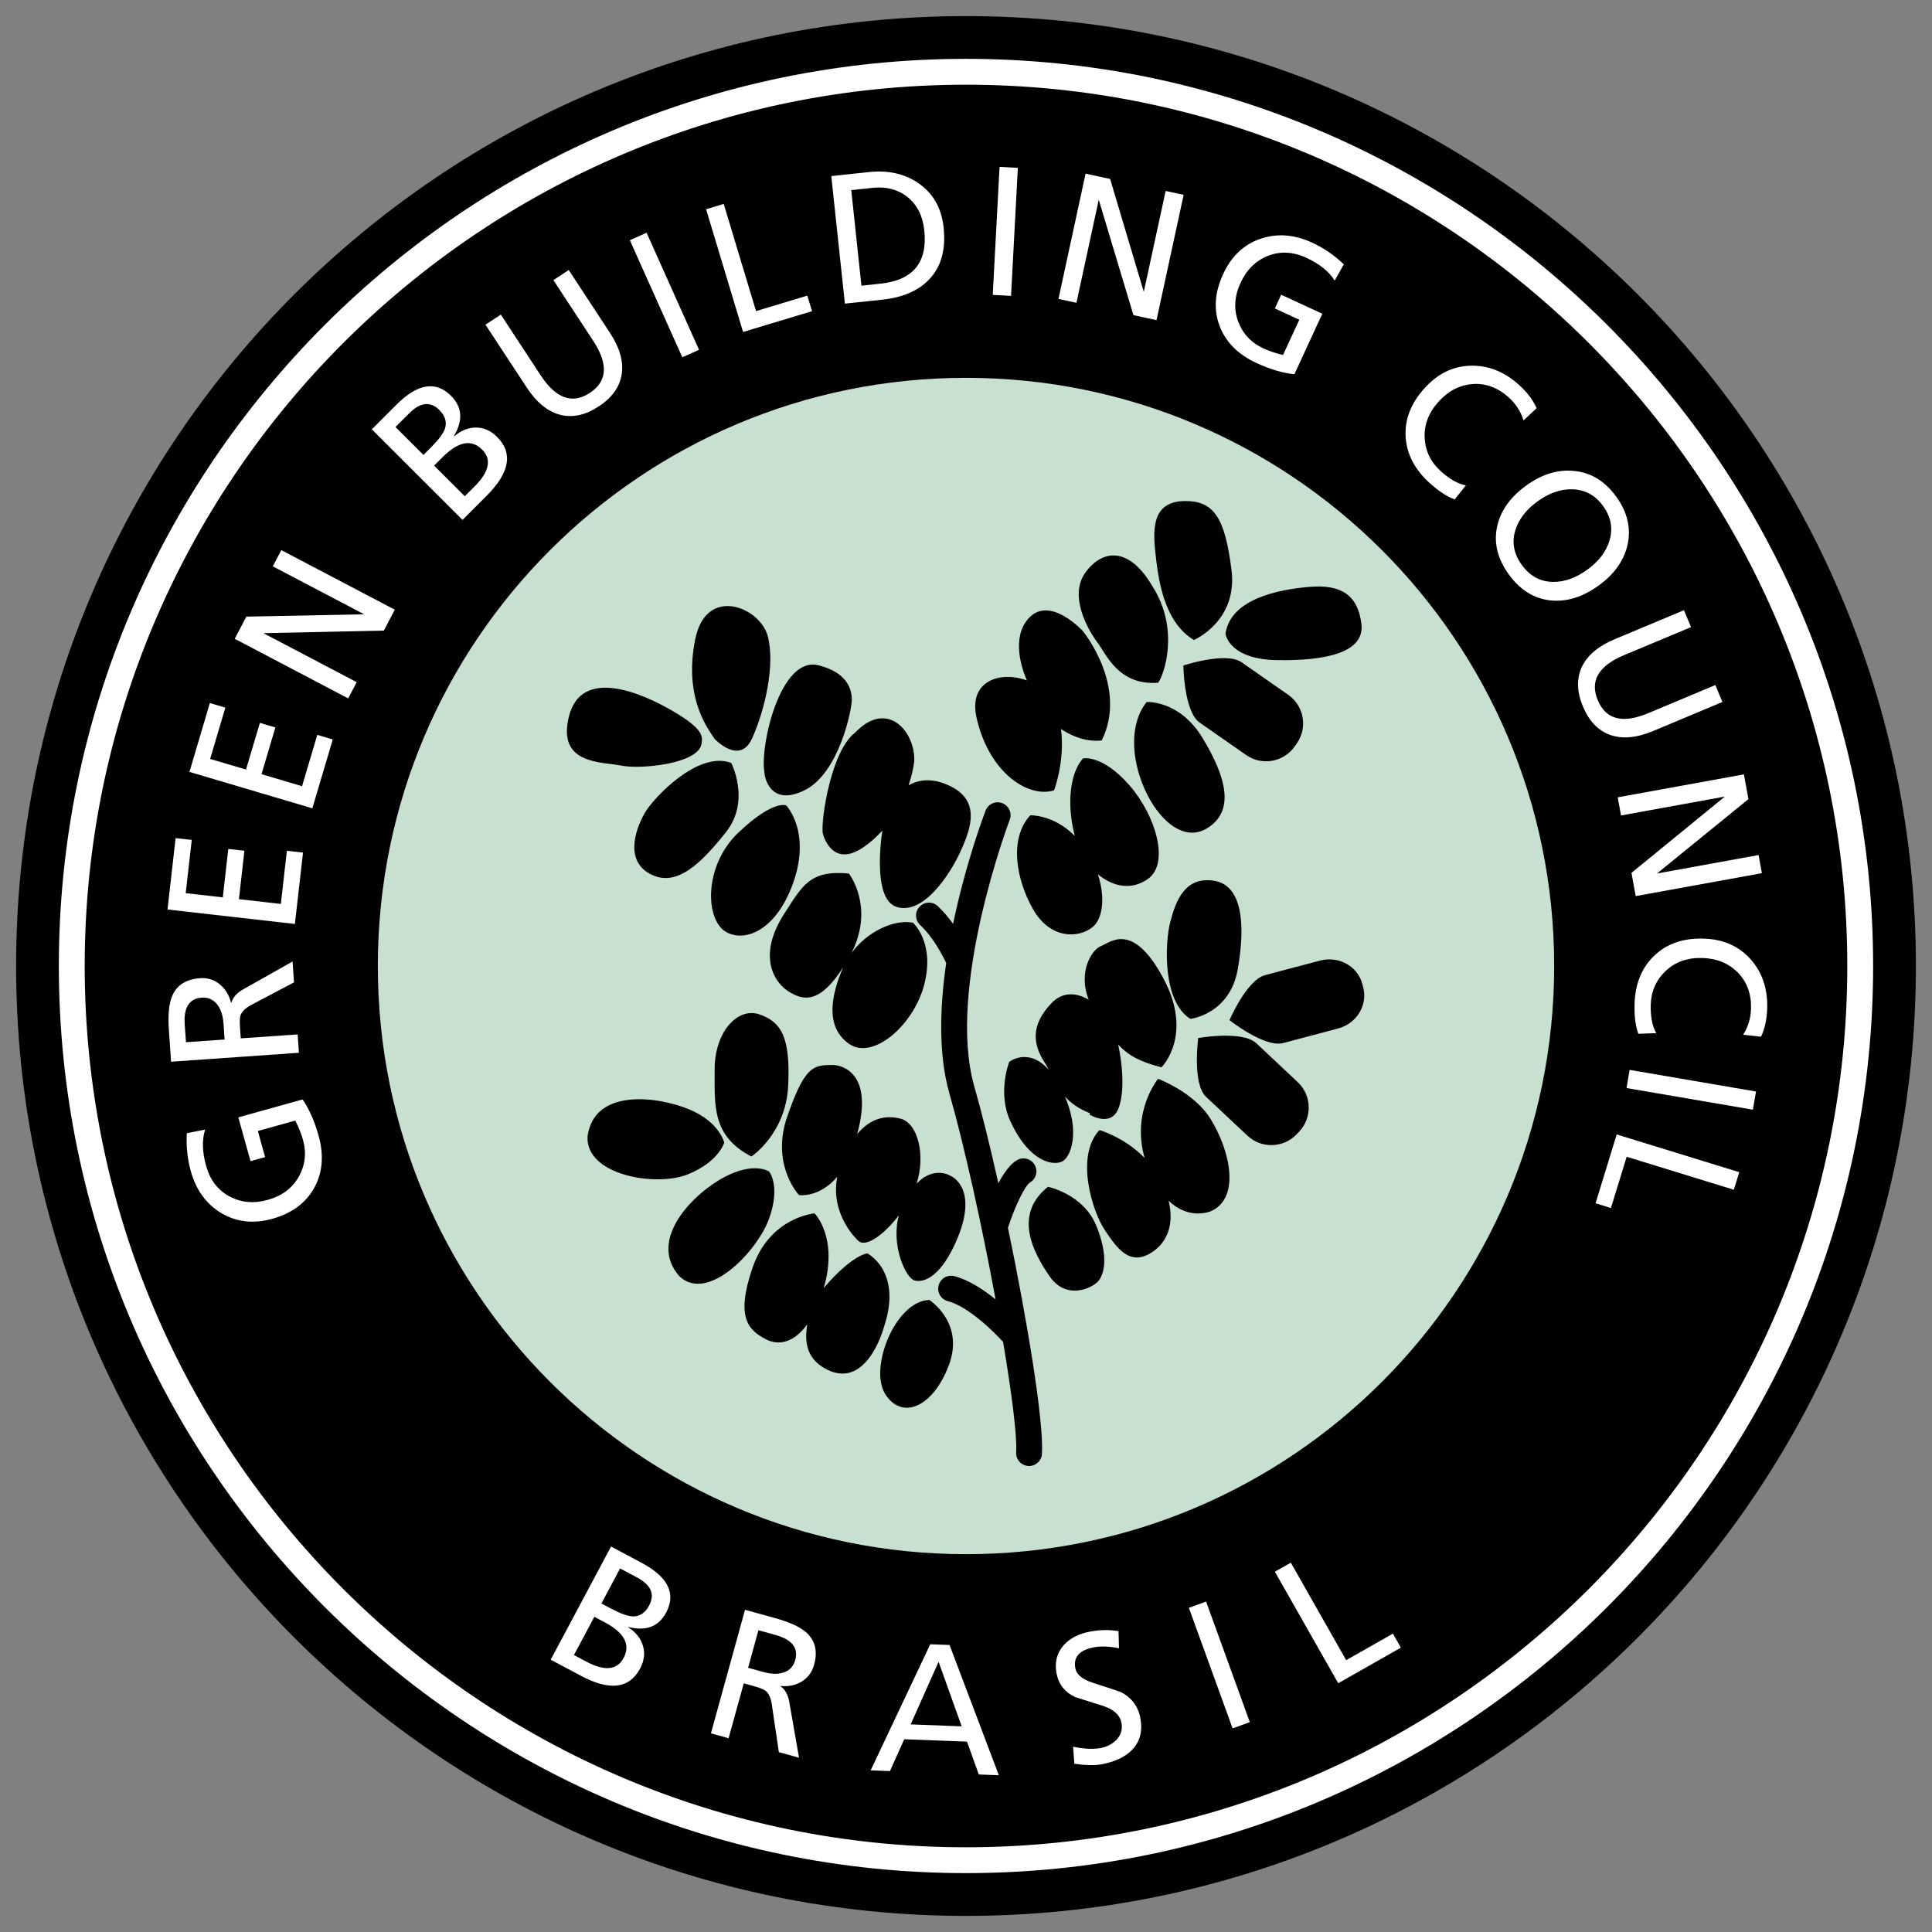 <?xml version="1.0" encoding="UTF-8"?><svg id="COR" xmlns="http://www.w3.org/2000/svg" viewBox="0 0 600 600"><rect x="0" y="0" width="600" height="600" fill="#808080" stroke="none"/><defs><style>.cls-1{fill:#fff;}.cls-2{fill:#c7e0cf;}</style></defs><path d="M595,300.002c0,162.918-132.087,294.997-295.003,294.997S5,462.921,5,300.002,137.078,5.001,299.997,5.001s295.003,132.083,295.003,295.001Z"/><path class="cls-1" d="M573.692,300.002c0,150.914-122.78,273.689-273.695,273.689S26.304,450.916,26.304,300.002C26.304,149.079,149.075,26.308,299.997,26.308s273.695,122.771,273.695,273.694ZM299.997,18.276C144.654,18.276,18.275,144.663,18.275,300.002s126.379,281.709,281.722,281.709c155.351,0,281.719-126.364,281.719-281.709S455.348,18.276,299.997,18.276Z"/><g><path class="cls-1" d="M58.019,351.923l5.687-1.119c-1.014,3.172-.9,6.934,.309,11.289,1.222,4.359,3.623,7.515,7.231,9.446,3.593,1.944,7.563,2.306,11.885,1.098,4.433-1.233,7.65-3.636,9.661-7.206,1.994-3.559,2.434-7.38,1.298-11.451-.541-1.908-1.332-3.896-2.381-5.985l-11.632,3.254,2.257,8.089-4.523,1.268-3.802-13.603,19.963-5.565c2.06,3.027,3.714,6.766,4.963,11.241,1.7,6.082,1.26,11.487-1.336,16.191-2.596,4.721-6.936,7.931-13.012,9.631-5.859,1.633-11.146,1.048-15.825-1.746-4.7-2.802-7.856-7.145-9.505-13.035-1.069-3.814-1.468-7.755-1.237-11.798Z"/><path class="cls-1" d="M92.831,326.95l-39.702,2.773-.673-9.745c-.351-4.784,.008-8.386,1.069-10.776,1.443-3.32,4.313-5.112,8.594-5.413,2.348-.168,4.403,.469,6.135,1.895,1.738,1.431,2.905,3.337,3.482,5.697l.122-.009c.497-1.666,1.727-3.053,3.709-4.144l15.291-8.622,.444,6.486-13.357,7.05c-1.693,.917-2.762,1.952-3.221,3.09-.255,.73-.324,2.013-.192,3.836l.246,3.404,17.662-1.222,.391,5.699Zm-35.075-3.28l11.994-.844-.33-4.834c-.189-2.695-.892-4.759-2.087-6.2-1.203-1.445-2.758-2.095-4.687-1.965-3.89,.275-5.649,3.061-5.28,8.377l.391,5.466Z"/><path class="cls-1" d="M91.581,286.944l-39.559-4.49,2.514-22.166,5.014,.566-1.877,16.522,11.519,1.311,1.704-15.04,5.007,.564-1.704,15.036,13.022,1.481,1.873-16.509,5.009,.564-2.522,22.162Z"/><path class="cls-1" d="M96.999,251.033l-38.166-11.312,6.335-21.381,4.814,1.422-4.721,15.933,11.142,3.294,4.306-14.497,4.807,1.42-4.298,14.508,12.589,3.738,4.723-15.936,4.813,1.427-6.345,21.385Z"/><path class="cls-1" d="M108.13,216.894l-35.235-18.51,3.619-6.888,36.579-.724-28.376-14.893,2.647-5.041,35.239,18.508-3.402,6.488-37.398,.801,28.98,15.222-2.653,5.036Z"/><path class="cls-1" d="M143.645,161.459l-28.166-28.126,7.618-7.628c6.577-6.589,12.234-7.517,16.967-2.783,3.499,3.494,3.799,7.653,.909,12.488l.082,.078c2.127-1.814,4.397-2.71,6.808-2.71,2.409,.015,4.584,.982,6.518,2.92,5.005,4.995,3.928,11.079-3.231,18.242l-7.504,7.519Zm-20.837-28.85l8.697,8.678,2.217-2.218c2.373-2.369,3.836-4.292,4.399-5.769,.749-2.1,.196-4.085-1.681-5.964-2.792-2.786-5.914-2.439-9.377,1.033l-4.256,4.239Zm12.009,11.992l9.524,9.513,3.036-3.027c4.603-4.614,5.379-8.443,2.339-11.47-3.303-3.307-7.399-2.521-12.267,2.356l-2.632,2.628Z"/><path class="cls-1" d="M176.625,83.859l12.808,19.522c3.051,4.645,4.258,8.941,3.636,12.873-.619,3.934-3,7.267-7.141,9.97-4.123,2.722-8.129,3.576-11.975,2.586-3.862-.995-7.321-3.821-10.367-8.464l-12.823-19.519,4.774-3.124,12.4,18.893c4.717,7.185,9.791,8.99,15.24,5.422,5.436-3.57,5.79-8.946,1.077-16.134l-12.396-18.893,4.768-3.131Z"/><path class="cls-1" d="M211.897,110.96l-16.288-36.354,5.197-2.325,16.284,36.352-5.192,2.327Z"/><path class="cls-1" d="M230.764,103.094l-11.479-38.109,5.47-1.656,10.039,33.283,15.922-4.799,1.473,4.826-21.425,6.455Z"/><path class="cls-1" d="M262.389,94.294l-4.224-39.607,11.697-1.252c6.051-.639,11.234,.541,15.535,3.572,4.477,3.16,7.027,7.704,7.645,13.639,.711,6.553-.619,11.739-3.985,15.581-3.366,3.846-8.348,6.12-14.971,6.827l-11.698,1.239Zm1.978-35.246l3.156,29.679,5.967-.642c10.099-1.073,14.626-6.596,13.557-16.562-.484-4.512-2.256-7.984-5.31-10.418-2.962-2.285-6.531-3.21-10.73-2.767l-6.64,.709Z"/><path class="cls-1" d="M308.303,91.582l2.121-39.754,5.676,.303-2.112,39.76-5.684-.309Z"/><path class="cls-1" d="M328.719,92.832l8.42-38.908,7.616,1.649,10.46,35.062,6.787-31.33,5.591,1.206-8.424,38.914-7.17-1.559-10.771-35.83-6.93,32.005-5.579-1.209Z"/><path class="cls-1" d="M417.332,82.1l-2.836,5.041c-1.763-2.821-4.684-5.178-8.798-7.082-4.103-1.891-8.058-2.102-11.874-.623-3.799,1.496-6.644,4.273-8.529,8.337-1.935,4.182-2.188,8.184-.791,12.022,1.422,3.829,4.039,6.629,7.864,8.398,1.801,.831,3.82,1.517,6.084,2.064l5.062-10.959-7.599-3.509,1.965-4.258,12.779,5.903-8.668,18.793c-3.64-.377-7.565-1.54-11.777-3.49-5.735-2.645-9.542-6.486-11.453-11.508-1.906-5.037-1.536-10.412,1.119-16.145,2.546-5.52,6.408-9.166,11.584-10.931,5.163-1.752,10.527-1.353,16.086,1.225,3.593,1.654,6.846,3.89,9.783,6.721Z"/><path class="cls-1" d="M477.207,126.752l-4.052,3.818c-.863-2.785-2.411-5.169-4.616-7.155-3.404-3.053-7.119-4.435-11.163-4.147-4.064,.301-7.599,2.114-10.629,5.487-3.08,3.419-4.519,7.168-4.3,11.255,.21,4.079,1.893,7.538,5.036,10.359,2.68,2.422,5.264,3.88,7.747,4.368l-3.455,4.351c-2.335-.816-4.893-2.493-7.691-5.001-4.708-4.233-7.212-9.027-7.549-14.396-.333-5.367,1.603-10.408,5.849-15.103,4.065-4.528,8.837-6.867,14.289-7.012,5.466-.156,10.473,1.822,15.018,5.914,2.524,2.262,4.363,4.685,5.516,7.262Z"/><path class="cls-1" d="M474.018,150.763c4.91-3.541,9.871-5.039,14.904-4.5,5.205,.514,9.542,3.175,13.022,7.987,3.471,4.809,4.637,9.776,3.518,14.907-1.111,4.914-4.09,9.141-8.991,12.688-4.999,3.606-9.981,5.133-14.959,4.616-5.142-.564-9.476-3.271-12.964-8.104-3.5-4.845-4.704-9.791-3.602-14.849,1.052-4.892,4.09-9.139,9.072-12.745Zm3.547,4.895c-3.522,2.54-5.828,5.495-6.918,8.868-1.212,3.777-.564,7.416,1.952,10.908,2.529,3.478,5.773,5.245,9.737,5.281,3.543,.028,7.073-1.226,10.591-3.772,3.518-2.546,5.815-5.539,6.892-8.994,1.161-3.791,.509-7.382-1.948-10.775-2.436-3.387-5.651-5.133-9.606-5.228-3.619-.065-7.183,1.174-10.7,3.713Z"/><path class="cls-1" d="M534.915,218.003l-21.518,9.021c-5.129,2.142-9.556,2.546-13.318,1.218-3.745-1.325-6.581-4.277-8.478-8.83-1.923-4.557-2.028-8.645-.358-12.259,1.691-3.612,5.091-6.491,10.212-8.636l21.514-9.015,2.201,5.247-20.845,8.731c-7.927,3.324-10.633,7.986-8.117,13.991,2.516,6.004,7.747,7.342,15.661,4.014l20.845-8.731,2.2,5.249Z"/><path class="cls-1" d="M502.402,247.617l39.186-7.128,1.405,7.681-28.401,23.106,31.549-5.735,1.027,5.632-39.19,7.121-1.309-7.22,28.999-23.687-32.243,5.859-1.022-5.63Z"/><path class="cls-1" d="M546.903,321.96l-5.562-.606c1.565-2.468,2.385-5.19,2.457-8.152,.109-4.572-1.266-8.304-4.119-11.19-2.861-2.882-6.556-4.387-11.071-4.504-4.612-.114-8.382,1.237-11.356,4.062-2.954,2.819-4.494,6.333-4.607,10.563-.076,3.608,.492,6.52,1.717,8.722l-5.546,.196c-.879-2.3-1.279-5.335-1.191-9.105,.164-6.305,2.171-11.34,6.046-15.08,3.842-3.741,8.933-5.535,15.266-5.375,6.08,.143,10.948,2.249,14.626,6.299,3.652,4.05,5.411,9.135,5.26,15.259-.08,3.381-.719,6.354-1.918,8.912Z"/><path class="cls-1" d="M506.096,332.264l39.253,6.718-.976,5.64-39.241-6.724,.963-5.634Z"/><path class="cls-1" d="M502.082,352.314l38.058,11.712-1.679,5.463-33.283-10.246-4.889,15.917-4.771-1.477,6.564-21.371Z"/></g><g><path class="cls-1" d="M171.024,515.437l18.741-35.147,9.501,5.062c8.222,4.389,10.755,9.535,7.612,15.442-2.327,4.355-6.227,5.861-11.693,4.494l-.05,.101c2.339,1.519,3.854,3.421,4.544,5.727,.69,2.302,.387,4.671-.909,7.086-3.32,6.244-9.451,6.989-18.371,2.226l-9.374-4.99Zm13.557-13.326l-6.337,11.878,3.779,2.007c5.739,3.063,9.627,2.693,11.647-1.098,2.197-4.124,.261-7.809-5.832-11.054l-3.257-1.733Zm7.995-15.017l-5.802,10.881,2.773,1.477c2.962,1.582,5.234,2.415,6.825,2.537,2.222,.105,3.964-1.014,5.213-3.362,1.864-3.496,.619-6.396-3.707-8.71l-5.302-2.823Z"/><path class="cls-1" d="M220.784,538.309l10.591-38.37,9.413,2.6c4.612,1.275,7.885,2.815,9.795,4.599,2.634,2.466,3.383,5.769,2.23,9.909-.623,2.268-1.902,3.989-3.817,5.163-1.931,1.162-4.094,1.629-6.522,1.384l-.03,.109c1.422,1.031,2.302,2.655,2.676,4.889l3.026,17.285-6.265-1.733-2.205-14.937c-.303-1.894-.909-3.244-1.834-4.056-.623-.484-1.801-.968-3.56-1.456l-3.299-.926-4.713,17.058-5.487-1.519Zm14.752-32.025l-3.21,11.66,4.666,1.292c2.605,.724,4.793,.762,6.556,.105,1.75-.665,2.895-1.923,3.417-3.795,1.043-3.779-1.01-6.371-6.139-7.793l-5.289-1.469Z"/><path class="cls-1" d="M270.392,549.796l18.509-39.152,5.992,.218,15.303,40.448-6.219-.231-3.661-10.195-19.498-.745-4.435,9.884-5.992-.227Zm28.275-13.667l-7.179-20.028-8.676,19.423,15.855,.606Z"/><path class="cls-1" d="M347.367,506.562l.143,5.327c-2.971-.606-5.521-.707-7.654-.324-4.565,.825-6.547,2.979-5.92,6.455,.353,1.99,2.146,3.505,5.348,4.548,5.541,1.789,8.495,2.773,8.899,2.971,3.316,1.725,5.327,4.439,5.979,8.15,.728,3.959-.143,7.207-2.583,9.737-2.188,2.247-5.394,3.757-9.623,4.519-2.024,.358-4.801,.299-8.318-.193l-.375-5.297c3.328,.694,6.156,.841,8.487,.425,1.906-.345,3.496-1.144,4.797-2.377,1.536-1.511,2.12-3.316,1.733-5.411-.417-2.365-2.243-4.103-5.453-5.222-2.962-.934-5.908-1.868-8.862-2.807-3.303-1.532-5.247-4.023-5.87-7.473-.61-3.358,.131-6.235,2.205-8.621,1.965-2.209,4.78-3.648,8.445-4.305,2.929-.526,5.794-.568,8.622-.101Z"/><path class="cls-1" d="M382.799,536.765l-13.586-37.444,5.348-1.94,13.578,37.444-5.34,1.94Z"/><path class="cls-1" d="M415.602,522.745l-19.679-34.638,4.956-2.807,17.188,30.279,14.516-8.235,2.462,4.355-19.444,11.045Z"/></g><path class="cls-2" d="M482.664,300.002c0,100.881-81.785,182.661-182.667,182.661s-182.659-81.78-182.659-182.661S199.114,117.339,299.997,117.339s182.667,81.778,182.667,182.663Z"/><g><path d="M319.899,367.209c1.906-1.119,2.537-3.585,1.397-5.493-1.119-1.908-3.585-2.535-5.491-1.412-2.15,1.283-4.107,4.069-5.752,7.166-2.55-11.378-5.142-21.907-7.49-30.121-8.718-30.503,10.81-82.22,11.007-82.745,.8-2.062-.236-4.38-2.306-5.178-2.07-.798-4.397,.244-5.184,2.316-.455,1.163-6.169,16.286-10.09,35.17-1.355-1.895-2.937-3.796-4.746-5.495-1.611-1.521-4.149-1.449-5.672,.172-1.523,1.61-1.439,4.155,.177,5.664,4.233,4.006,7.077,9.64,8.096,11.84-1.994,13.823-2.44,28.421,.993,40.461,4.729,16.538,10.203,41.574,14.348,63.975-3.8-3.072-8.331-6.034-12.792-7.204-2.129-.564-4.33,.711-4.898,2.849-.56,2.146,.707,4.347,2.853,4.906,6.219,1.637,13.902,9.068,17.171,12.661,2.689,16.014,4.372,29.121,4.06,34.284-.134,2.213,1.553,4.111,3.766,4.246,2.205,.131,4.107-1.561,4.241-3.766,.602-9.959-4.464-40.882-10.557-70.196,2.116-6.581,5.281-13.149,6.867-14.1Z"/><path d="M390.171,323.996c-4.33-4.073-18.055-1.626-18.055-1.626,0,0-1.898,14.18,2.428,18.253l12.88,12.084c4.325,4.077,11.201,3.858,15.274-.471l.825-.865c4.065-4.336,3.846-11.213-.48-15.286l-12.871-12.089Zm33.186-17.34l-.277-1.104c-1.456-5.508-7.355-8.75-13.103-7.235l-17.07,4.51c-5.748,1.521-11.075,13.986-11.075,13.986,0,0,10.902,8.628,16.646,7.12l17.075-4.523c5.743-1.515,9.252-7.254,7.805-12.754Zm-21.278-74.839l.682-.978c3.4-4.881,2.201-11.653-2.672-15.048l-14.491-10.109c-4.872-3.408-18.089,.999-18.089,.999,0,0,.164,14.31,5.028,17.708l14.487,10.1c4.872,3.4,11.642,2.2,15.055-2.672Zm-163.223,132.026s-4.531-3.194-13.848,1.683c-9.341,4.877-24.211,19.376-13.965,30.88,8.849,8.314,24.337-7.99,27.876-18.143,3.555-10.149-.063-14.42-.063-14.42Zm-13.936-8.975s-1.38-6.36-10.835-10.324c-9.459-3.964-29.563-6.863-31.621,8.386-.593,12.124,21.253,15.68,30.994,11.836,9.732-3.858,11.461-9.898,11.461-9.898Zm144.777-38.454s12.362-1.368,14.765-15.711c2.427-14.346,1.136-25.985-7.625-27.217-8.777-1.235-11.638,6.07-13.393,12.81-1.746,6.749-2.381,24.827,6.253,30.119Zm-10.052,18.623s-8.306,10.059-4.182,24.56c-6.269-6.448-14.015-8.644-14.015-8.644-7.62,8.11-2.171,25.256,1.536,30.857,3.736,5.596,7.864,11.954,15.181,6.812,4.961-3.501,6.337-9.337,4.755-15.733,6.656,6.379,13.351,3.164,13.351,3.164,8.929-4.22,5.773-18.693-.299-28.528-5.146-8.359-16.326-12.489-16.326-12.489Zm-34.187,33.535c-10.772,8.596-4.696,20.218,.463,27.741,5.171,7.515,13.019,3.829,15.026,1.7,1.99-2.133,3.484-7.78-.547-17.5-4.044-9.724-14.942-11.941-14.942-11.941Zm-30.219-3.387s-5.079-3.309-10.566,2.378c2.836-8.91,.353-18.823-5.036-20.167-4.359-1.086-9.16-.353-13.435,4.816,5.802-21.125-7.174-21.451-7.174-21.451-6.703-.147-9.27,.412-14.975,17.264-4.246,14.464,4.123,23.136,4.123,23.136,0,0,6.307,.867,11.849-5.72-2.331,11.985,6.467,19.845,6.467,19.845,2.192,2.251,7.738-1.447,12.669-7.872-2.562,9.13,2.075,19.494,4.856,20.251,3.08,.837,8.525-1.439,13.397-13.259,6.463-15.732-2.175-19.22-2.175-19.22Zm34.882-4.622c2.427-1.491,5.39-9.042,.585-20.064,1.75,1.986,4.153,3.791,7.814,5.222l-.173,.41s6.619,4.117,8.992-1.857c1.898-4.765,1.397-13.187-.075-19.873,3.215,3.44,6.79,5.35,13.447,7.062,0,0,10.124-9.953,.517-27.77-9.606-17.813-16.473-10.917-19.397-9.835-2.537,.947-7.186,7.679-3.732,16.591-3.707-2.159-7.995-2.577-11.461,1.008-6.867,7.098-5.697,13.168-2.175,18.569,.488,.749,.909,1.504,1.317,2.276-6.446-7.258-12.349-2.523-12.349-2.523,0,0-3.791,9.529,.374,18.493,6.005,12.918,13.62,13.946,16.318,12.293Zm-96.768-1.397s10.7-7.031,11.424-21.975c.711-14.937-2.036-19.79-8.912-22.162-6.892-2.373-13.936,5.603-13.919,16.997,0,11.401-.896,20.704,11.407,27.139Zm30.291-87.885c-12.135-1.149-14.403,3.743-19.952,12.259-8.744,13.418-3.198,21.825,1.59,24.617,4.376,2.562,9.349,3.553,16.562-7.744-3.858,8.971-5.571,18.507,1.801,23.741,7.448,5.297,20.374-5.911,23.5-18.825,3.126-12.903-3.64-18.796-3.64-18.796-6.017-1.085-14.209,2.838-19.061,9.419,7.262-14.321-.8-24.671-.8-24.671Zm-38.222,18.103c5.747,3.352,15.046-.227,20.382-13.795,6.631-16.852-1.616-25.433-1.616-25.433,0,0-3.829-2.009-14.781,8.323-10.961,10.33-10.423,27.15-3.985,30.905Zm1.674-52.448c-10.342-3.911-23.975,10.849-26.555,15.044-2.571,4.195-7.056,14.788,1.195,19.342,8.243,4.563,15.867-3.073,23.676-12.831,7.809-9.768,1.683-21.556,1.683-21.556Zm-9.232-5.937c.371-2.337,.682-4.609-9.122-10.294-9.813-5.693-28.158-13.465-32.029,1.698-3.876,15.158,10.3,14.131,16.216,15.356,5.908,1.231,23.959-.509,24.935-6.76Zm15.695-1.662c3.846-8.464,7.279-22.677,4.881-31.768-2.398-9.083-19.161-15.857-22.528,.936-3.358,16.795,2.702,26.245,6.017,30.958,0,0,7.776,8.335,11.63-.126Zm3.855,10.57l.013,.469s1.262,10.412,12.252,5.14c11.003-5.281,14.967-25.494,14.866-28.425-.08-2.937-1.3-8.239-10.426-10.49-11.849-2.914-18.245,25.36-16.704,33.306Zm56.147,3.541c-4.746-1.856-8.491-1.206-11.394,.436,.904-2.672,1.514-5.262,1.767-7.542,.312-9.286-8.457-19.231-18.362-8.824-7.363,5.487-10.633,26.763-10.073,31.213,0,0,2.592,11.199,12.594,4.428,2.234-1.517,4.187-3.307,5.92-5.238-.8,5.659-2.398,21.524,4.409,23.717,8.302,2.676,16.612-10.031,19.911-17.298,3.299-7.279,6.656-16.427-4.771-20.891Zm63.068,29.412c6.543-4.786,2.462-19.456-5.945-29.071-8.407-9.6-14.361-8.245-14.361-8.245-4.675,5.323-4.729,15.93-2.521,24.07-6.644-6.72-13.856-6.417-13.856-6.417-6.703,7.372-4.309,20.113,.909,29.235,5.226,9.126,13.919,9.086,18.391,5.537,3.219-2.55,4.115-9.192,1.7-16.469,4.725,3.955,10.59,5.081,15.681,1.359Zm17.971-15.48c9.244-5.338,6.08-16.282-1.11-28.162-7.178-11.876-17.378-11.203-17.378-11.203-5.319,6.625-4.868,17.422-.69,26.925,4.161,9.505,12.017,16.587,19.179,12.44Zm-47.26-11.927s3.455-8.84,2.163-19.071c2.154,1.477,6.959,4.18,12.644,3.576,8.298-16.82-5.883-34.006-5.883-34.006,0,0-10.33-11.308-16.914-3.829-5.344,6.07-1.948,15.701-.45,19.176-8.222-2.994-18.186,.065-15.636,11.523,3.825,17.151,16.056,25.111,24.076,22.631Zm32.344-33.434c1.809-2.401,6.77-16.532-1.754-29.902-6.947-11.891-15.055-11.981-20.701-4.523-5.634,7.454,.921,18.413,3.618,21.972,2.702,3.558,6.53,13.435,18.837,12.453Zm11.1-13.263s13.679-5.836,11.672-21.747c-2.029-15.911-5.264-21.573-14.655-21.404-9.391,.177-9.871,7.599-9.046,15.44,.829,7.841,2.335,21.903,12.03,27.711Zm25.805,6.251c15.042,.236,27.316-2.266,26.205-11.272-1.106-9.015-6.37-12.259-15.98-11.487-9.61,.77-24.686,3.701-26.222,14.558,0,0,.951,7.955,15.998,8.201Zm-127.264,184.226c-3.804,.791-9.535,5.945-13.515,10.822,4.612-15.825-2.836-23.23-2.836-23.23,0,0-13.843,1.111-19.246,16.835-5.424,15.72-1.165,19.523,4.233,22.305,3.736,1.927,8.541,1.165,12.728-4.687-.673,4.422-.779,9.964,5.117,13.485,13.183,7.864,18.61-12.324,18.61-12.324,6.08-17.672-5.091-23.205-5.091-23.205Zm19.284,14.478c-10.532,.32-18.787,21.072-13.717,29.197,5.091,8.142,14.756,4.372,19.772-8.903,5.011-13.263-6.055-20.294-6.055-20.294Z"/></g></svg>